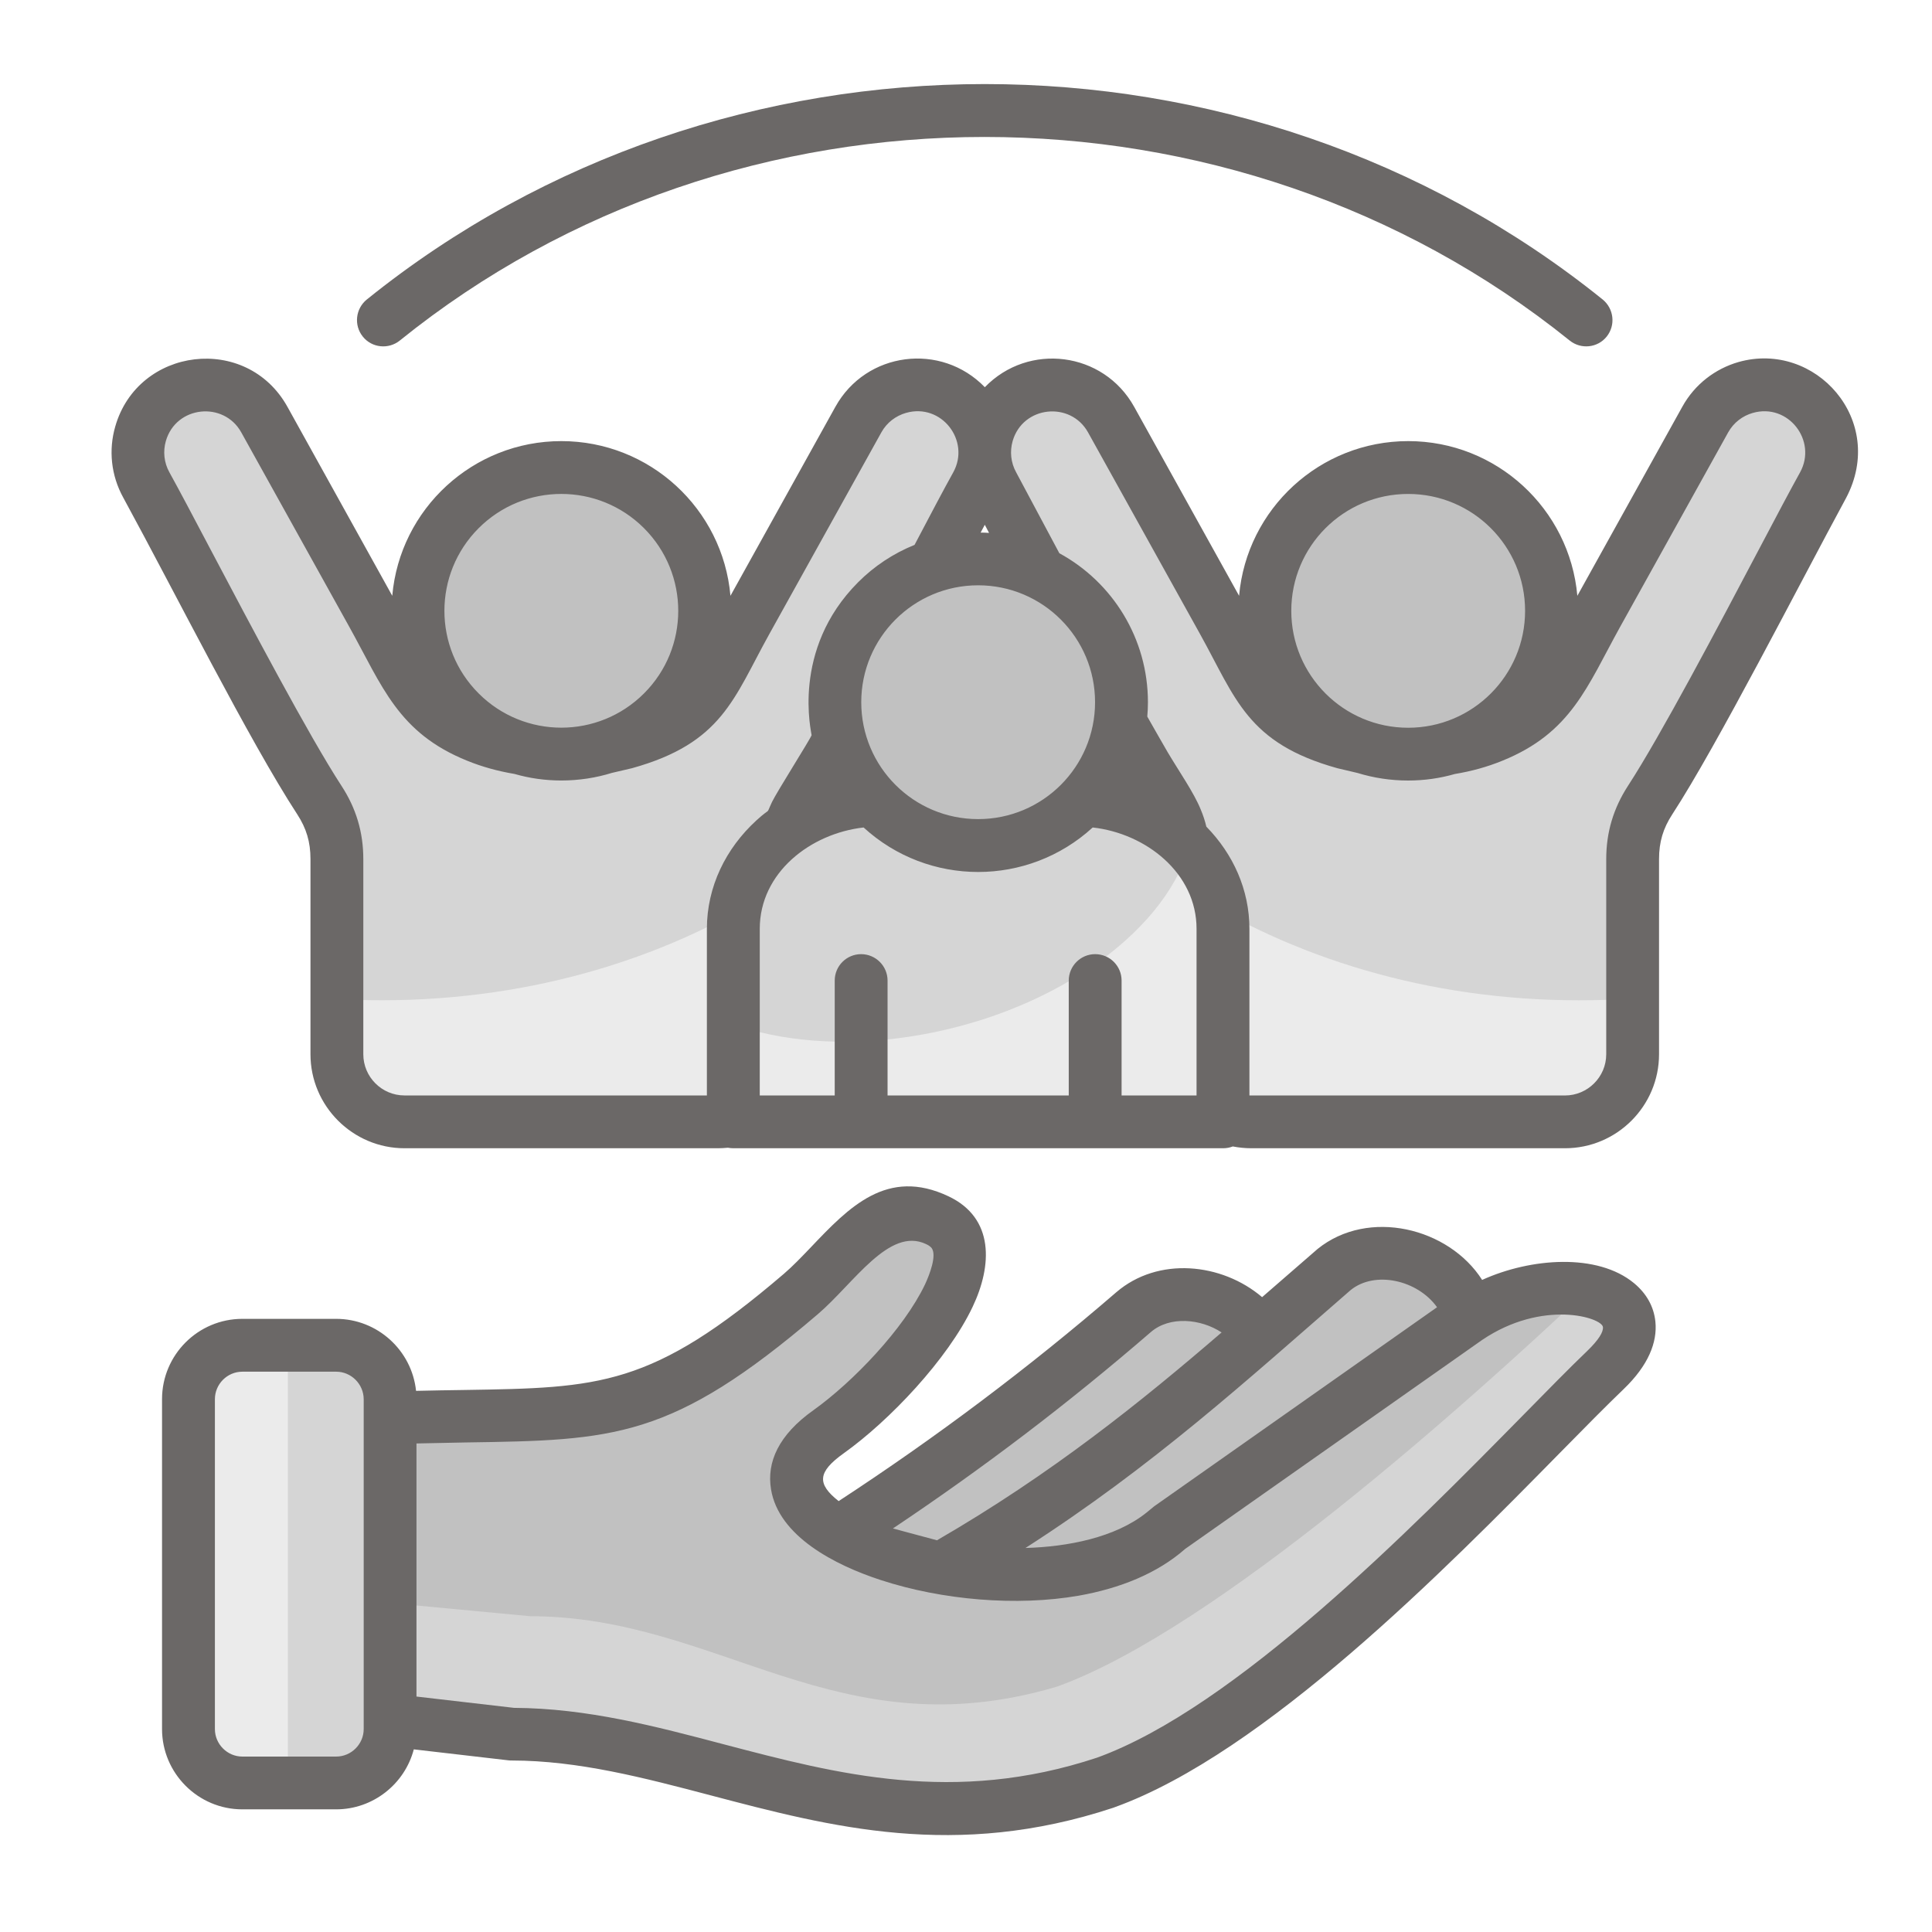 <svg width="60" height="60" viewBox="0 0 60 60" fill="none" xmlns="http://www.w3.org/2000/svg">
<rect width="60" height="60" fill="white"/>
<path fill-rule="evenodd" clip-rule="evenodd" d="M25.996 47.602C29.287 45.479 32.314 43.211 35.161 40.752C36.257 39.809 38.078 40.151 38.974 41.261C39.871 42.37 39.622 43.958 38.426 44.786L32.559 48.849C30.194 49.074 27.538 48.519 25.996 47.602Z" fill="#C1C1C1"/>
<path fill-rule="evenodd" clip-rule="evenodd" d="M29.202 48.695C34.4 45.735 37.975 42.374 41.337 39.47C42.432 38.527 44.25 38.869 45.146 39.979C45.373 40.258 45.525 40.567 45.612 40.886C45.565 40.913 45.521 40.942 45.479 40.972L36.258 47.463C34.656 48.905 31.717 49.14 29.202 48.695Z" fill="#C1C1C1"/>
<path fill-rule="evenodd" clip-rule="evenodd" d="M36.258 47.462L45.479 40.971C48.297 39.028 52.209 40.257 49.821 42.546C46.841 45.403 39.766 53.385 34.302 55.358C26.868 57.826 21.742 53.863 15.855 53.857L7.219 52.854L7.371 44.33C17.865 43.336 18.758 45.386 24.834 40.187C26.153 39.054 27.275 37.042 29.073 37.895C31.222 38.914 27.907 42.885 25.698 44.459C21.322 47.579 32.497 50.853 36.258 47.462Z" fill="#D5D5D5"/>
<path fill-rule="evenodd" clip-rule="evenodd" d="M36.258 47.462L45.479 40.971C46.752 40.095 48.246 39.861 49.283 40.084C45.59 43.562 37.75 50.604 32.83 52.378C26.004 54.411 22.354 50.196 16.467 50.193L7.758 49.372L7.848 44.286C17.893 43.396 18.853 45.306 24.835 40.187C26.154 39.054 27.277 37.042 29.074 37.895C31.223 38.914 27.908 42.885 25.699 44.459C21.322 47.579 32.497 50.853 36.258 47.462Z" fill="#C1C1C1"/>
<path fill-rule="evenodd" clip-rule="evenodd" d="M7.487 41.779H10.4C11.32 41.779 12.075 42.532 12.075 43.453V53.698C12.075 54.618 11.32 55.372 10.4 55.372H7.487C6.564 55.372 5.812 54.619 5.812 53.698V43.453C5.812 42.533 6.564 41.779 7.487 41.779Z" fill="#D5D5D5"/>
<path fill-rule="evenodd" clip-rule="evenodd" d="M8.941 41.779H7.487C6.564 41.779 5.812 42.476 5.812 43.327V53.823C5.812 54.674 6.564 55.371 7.487 55.371H8.941V41.779Z" fill="#EBEBEB"/>
<path fill-rule="evenodd" clip-rule="evenodd" d="M23.14 19.293L26.618 13.031C27.179 12.018 28.455 11.655 29.464 12.217C30.478 12.778 30.84 14.054 30.278 15.067C29.351 16.734 26.371 22.594 24.909 24.843C24.538 25.411 24.361 25.996 24.361 26.677V32.739C24.361 33.894 23.418 34.838 22.261 34.838H12.521C11.366 34.838 10.421 33.894 10.421 32.739V26.677C10.421 25.996 10.246 25.411 9.873 24.843C8.412 22.594 5.432 16.734 4.505 15.067C3.943 14.053 4.305 12.778 5.318 12.217C6.328 11.655 7.603 12.018 8.164 13.031L11.52 19.068C12.104 20.121 12.689 21.506 13.645 22.233C15.137 23.372 17.479 23.591 19.369 23.066C21.773 22.403 22.07 21.217 23.14 19.293Z" fill="#EBEBEB"/>
<path fill-rule="evenodd" clip-rule="evenodd" d="M23.14 19.293L26.618 13.031C27.179 12.018 28.456 11.655 29.464 12.217C30.478 12.778 30.84 14.054 30.278 15.067C29.351 16.734 26.371 22.594 24.909 24.843C24.538 25.411 24.361 25.996 24.361 26.677V27.41C20.97 29.692 16.615 31.064 11.861 31.064C11.375 31.064 10.897 31.051 10.423 31.024V26.675C10.423 25.995 10.247 25.41 9.874 24.841C8.413 22.593 5.433 16.733 4.506 15.066C3.945 14.052 4.307 12.777 5.319 12.216C6.329 11.654 7.604 12.016 8.166 13.03L11.521 19.066C12.105 20.12 12.69 21.505 13.646 22.232C15.138 23.371 17.48 23.59 19.37 23.065C21.773 22.403 22.07 21.217 23.14 19.293Z" fill="#D5D5D5"/>
<path fill-rule="evenodd" clip-rule="evenodd" d="M37.945 19.293L34.467 13.031C33.906 12.018 32.63 11.655 31.621 12.217C30.607 12.778 30.245 14.054 30.807 15.067C31.734 16.734 34.714 22.594 36.176 24.843C36.547 25.411 36.721 25.996 36.721 26.677V32.739C36.721 33.894 37.667 34.838 38.823 34.838H48.562C49.718 34.838 50.663 33.894 50.663 32.739V26.677C50.663 25.996 50.838 25.411 51.207 24.843C52.672 22.594 55.652 16.734 56.579 15.067C57.141 14.053 56.775 12.778 55.766 12.217C54.757 11.655 53.481 12.018 52.919 13.031L49.564 19.068C48.98 20.121 48.391 21.506 47.439 22.233C45.943 23.372 43.605 23.591 41.715 23.066C39.31 22.403 39.014 21.217 37.945 19.293Z" fill="#EBEBEB"/>
<path fill-rule="evenodd" clip-rule="evenodd" d="M37.945 19.293L34.467 13.031C33.906 12.018 32.63 11.655 31.621 12.217C30.607 12.778 30.245 14.054 30.807 15.067C31.734 16.734 34.714 22.594 36.176 24.843C36.547 25.411 36.721 25.996 36.721 26.677V27.544C40.085 29.746 44.365 31.065 49.028 31.065C49.58 31.065 50.123 31.049 50.663 31.013V26.678C50.663 25.997 50.838 25.412 51.207 24.844C52.672 22.595 55.652 16.736 56.579 15.068C57.141 14.054 56.775 12.779 55.766 12.218C54.757 11.657 53.481 12.019 52.919 13.033L49.564 19.069C48.98 20.122 48.391 21.508 47.439 22.234C45.943 23.373 43.605 23.592 41.715 23.067C39.31 22.403 39.014 21.217 37.945 19.293Z" fill="#D5D5D5"/>
<path fill-rule="evenodd" clip-rule="evenodd" d="M27.265 24.854H33.41C35.902 24.854 37.941 26.652 37.941 28.847V34.84H22.734V28.847C22.734 26.651 24.773 24.854 27.265 24.854Z" fill="#EBEBEB"/>
<path fill-rule="evenodd" clip-rule="evenodd" d="M27.265 24.854H33.41C34.822 24.854 36.091 25.432 36.921 26.33C36.11 29.051 32.53 31.548 28.234 32.196C26.155 32.508 24.245 32.339 22.733 31.798V28.848C22.734 26.651 24.773 24.854 27.265 24.854Z" fill="#D5D5D5"/>
<path fill-rule="evenodd" clip-rule="evenodd" d="M43.691 14.52C41.232 14.52 39.24 16.513 39.24 18.97C39.24 21.428 41.234 23.419 43.691 23.419C46.15 23.419 48.142 21.429 48.142 18.97C48.142 16.512 46.15 14.52 43.691 14.52Z" fill="#C1C1C1"/>
<path fill-rule="evenodd" clip-rule="evenodd" d="M17.393 14.52C19.852 14.52 21.844 16.513 21.844 18.97C21.844 21.428 19.85 23.419 17.393 23.419C14.934 23.419 12.942 21.429 12.942 18.97C12.942 16.512 14.934 14.52 17.393 14.52Z" fill="#C1C1C1"/>
<path fill-rule="evenodd" clip-rule="evenodd" d="M30.337 17.357C27.879 17.357 25.887 19.35 25.887 21.808C25.887 24.266 27.88 26.258 30.337 26.258C32.795 26.258 34.788 24.265 34.788 21.808C34.789 19.35 32.796 17.357 30.337 17.357Z" fill="#C1C1C1"/>
<path d="M30.377 18.177C28.371 18.177 26.747 19.805 26.747 21.807C26.747 23.814 28.371 25.438 30.377 25.438C32.384 25.438 34.008 23.814 34.008 21.807C34.008 19.805 32.384 18.177 30.377 18.177ZM26.651 18.081C27.145 17.586 27.741 17.188 28.402 16.922C28.9 15.975 29.318 15.182 29.604 14.669C30.145 13.69 29.242 12.507 28.136 12.823C27.823 12.913 27.541 13.121 27.372 13.427L23.893 19.689C22.78 21.691 22.436 23.076 19.628 23.857L19.003 24.003C18.509 24.156 17.98 24.239 17.432 24.239C16.927 24.239 16.442 24.169 15.98 24.036C15.468 23.95 14.97 23.814 14.508 23.625C12.362 22.758 11.877 21.32 10.847 19.466L7.492 13.427C6.95 12.451 5.466 12.596 5.15 13.699C5.06 14.014 5.091 14.364 5.261 14.669C5.552 15.194 5.988 16.018 6.506 17.002C7.792 19.437 9.586 22.837 10.602 24.4C11.06 25.1 11.283 25.845 11.283 26.679V32.741C11.283 33.445 11.857 34.02 12.561 34.02H21.953V28.847C21.953 27.538 22.541 26.348 23.49 25.479C23.985 25.026 23.76 25.363 23.976 24.905C24.128 24.589 25.158 22.965 25.205 22.832C25.212 22.785 24.545 20.19 26.651 18.081ZM30.454 16.54C30.54 16.54 30.629 16.543 30.716 16.55L30.584 16.298L30.454 16.54ZM32.899 17.181C34.563 18.088 35.65 19.839 35.65 21.808C35.65 21.959 35.643 22.107 35.63 22.254C35.856 22.652 36.068 23.025 36.261 23.357C36.611 23.948 37.085 24.626 37.291 25.144C37.364 25.316 37.422 25.493 37.464 25.672C38.297 26.523 38.802 27.632 38.802 28.848V34.021H38.862H48.601C49.306 34.021 49.883 33.446 49.883 32.742V26.68C49.883 25.846 50.106 25.103 50.561 24.401C51.577 22.84 53.371 19.438 54.656 17.003C55.174 16.02 55.61 15.196 55.902 14.671C56.443 13.691 55.54 12.508 54.434 12.824C54.118 12.914 53.84 13.123 53.67 13.428L50.315 19.467C49.288 21.321 48.799 22.759 46.654 23.626C46.192 23.816 45.697 23.952 45.182 24.037C44.72 24.17 44.235 24.24 43.73 24.24C43.181 24.24 42.654 24.157 42.158 24.005L41.534 23.858C38.73 23.078 38.381 21.692 37.268 19.69L33.79 13.428C33.248 12.452 31.764 12.598 31.448 13.7C31.358 14.016 31.389 14.365 31.559 14.671L32.899 17.181ZM33.935 25.698C31.922 27.541 28.833 27.541 26.82 25.698C25.175 25.884 23.595 27.096 23.595 28.847V34.02H25.923V30.452C25.923 30 26.289 29.632 26.743 29.632C27.195 29.632 27.564 30.001 27.564 30.452V34.02H33.191V30.452C33.191 30 33.56 29.632 34.011 29.632C34.466 29.632 34.832 30.001 34.832 30.452V34.02H37.16V28.847C37.161 27.116 35.59 25.883 33.935 25.698ZM17.433 13.699C20.176 13.699 22.445 15.799 22.685 18.503L25.944 12.633C26.898 10.915 29.227 10.623 30.585 12.025C31.941 10.623 34.269 10.918 35.222 12.633L38.481 18.503C38.72 15.799 40.992 13.699 43.733 13.699C46.474 13.699 48.745 15.799 48.986 18.503L52.245 12.633C52.634 11.928 53.275 11.45 53.988 11.244C56.373 10.567 58.605 13.051 57.333 15.463C55.877 18.15 53.33 23.147 51.935 25.289C51.649 25.727 51.523 26.149 51.523 26.678V32.74C51.523 34.348 50.214 35.66 48.602 35.66H38.863C38.667 35.66 38.474 35.64 38.285 35.604C38.193 35.64 38.09 35.66 37.983 35.66H22.774C22.718 35.66 22.662 35.653 22.604 35.644C22.498 35.653 22.398 35.66 22.302 35.66H12.563C10.955 35.66 9.642 34.348 9.642 32.74V26.678C9.642 26.149 9.516 25.727 9.231 25.289C7.736 22.993 5.457 18.443 3.833 15.463C3.441 14.758 3.372 13.965 3.578 13.25C4.282 10.775 7.661 10.357 8.926 12.633L12.182 18.503C12.42 15.798 14.692 13.699 17.433 13.699ZM20 16.403C18.582 14.985 16.283 14.985 14.865 16.403C13.447 17.821 13.447 20.12 14.865 21.535C16.283 22.953 18.582 22.953 20 21.535C21.418 20.12 21.418 17.822 20 16.403ZM43.732 15.34C41.726 15.34 40.102 16.964 40.102 18.97C40.102 20.973 41.726 22.601 43.732 22.601C45.738 22.601 47.363 20.973 47.363 18.97C47.363 16.964 45.738 15.34 43.732 15.34ZM12.416 10.576C12.065 10.858 11.549 10.806 11.267 10.453C10.984 10.101 11.04 9.586 11.393 9.3C22.461 0.381 38.702 0.381 49.771 9.3C50.122 9.586 50.18 10.1 49.897 10.453C49.615 10.805 49.1 10.858 48.748 10.576C38.284 2.146 22.858 2.146 12.416 10.576ZM7.527 40.958H10.44C11.719 40.958 12.789 41.934 12.921 43.194C13.45 43.181 13.955 43.174 14.426 43.167C18.621 43.1 20.236 43.077 24.341 39.562C24.616 39.327 24.902 39.028 25.185 38.732C26.364 37.493 27.55 36.247 29.46 37.154C30.888 37.832 30.812 39.31 30.207 40.582C29.436 42.213 27.613 44.127 26.211 45.127C25.381 45.718 25.368 46.083 26.045 46.618C29.065 44.645 31.964 42.466 34.665 40.134C35.964 39.015 37.944 39.218 39.196 40.284L40.914 38.792L40.917 38.789C42.498 37.511 44.996 38.128 46.029 39.749C47.537 39.064 49.61 38.908 50.749 39.852C51.124 40.164 51.361 40.566 51.41 41.047C51.474 41.685 51.191 42.403 50.427 43.137C49.893 43.649 49.221 44.33 48.454 45.11C44.903 48.721 39.268 54.448 34.615 56.126C34.602 56.133 34.588 56.136 34.572 56.142C29.679 57.759 25.805 56.74 22.085 55.76C20.003 55.212 17.97 54.677 15.893 54.674C15.864 54.674 15.833 54.674 15.8 54.67L12.851 54.328C12.568 55.407 11.582 56.191 10.439 56.191H7.527C6.151 56.191 5.032 55.069 5.032 53.696V43.453C5.032 42.077 6.151 40.958 7.527 40.958ZM12.934 44.828V52.688L15.963 53.039C18.236 53.052 20.341 53.607 22.504 54.178C25.995 55.094 29.632 56.055 34.066 54.587C38.361 53.035 43.836 47.471 47.288 43.964C48.068 43.171 48.745 42.479 49.29 41.958C49.652 41.608 49.795 41.366 49.781 41.214C49.748 40.915 47.907 40.346 46.031 41.612L36.806 48.103C35.939 48.867 34.777 49.329 33.502 49.555C31.575 49.89 29.263 49.694 27.353 49.07C25.935 48.608 24.184 47.712 23.945 46.253C23.805 45.409 24.18 44.562 25.263 43.794C26.486 42.92 28.07 41.27 28.729 39.885C28.868 39.586 29.098 38.991 28.935 38.762C28.902 38.719 28.845 38.675 28.759 38.636C27.613 38.091 26.514 39.858 25.404 40.808C20.854 44.701 19.072 44.728 14.446 44.797C13.978 44.808 13.479 44.815 12.934 44.828ZM10.44 42.599H7.527C7.058 42.599 6.674 42.984 6.674 43.453V53.698C6.674 54.166 7.059 54.552 7.527 54.552H10.44C10.909 54.552 11.295 54.166 11.295 53.698V43.453C11.293 42.984 10.908 42.599 10.44 42.599ZM35.606 46.975L35.845 46.779L44.629 40.597C44.027 39.754 42.702 39.451 41.945 40.065C38.697 42.888 35.803 45.533 31.847 48.074C33.158 48.037 34.636 47.752 35.606 46.975ZM29.099 47.835C32.653 45.778 35.443 43.529 37.938 41.38C37.297 40.958 36.331 40.858 35.739 41.37C33.175 43.586 30.55 45.581 27.73 47.468L29.099 47.835Z" fill="#6B6867"/>
</svg>
